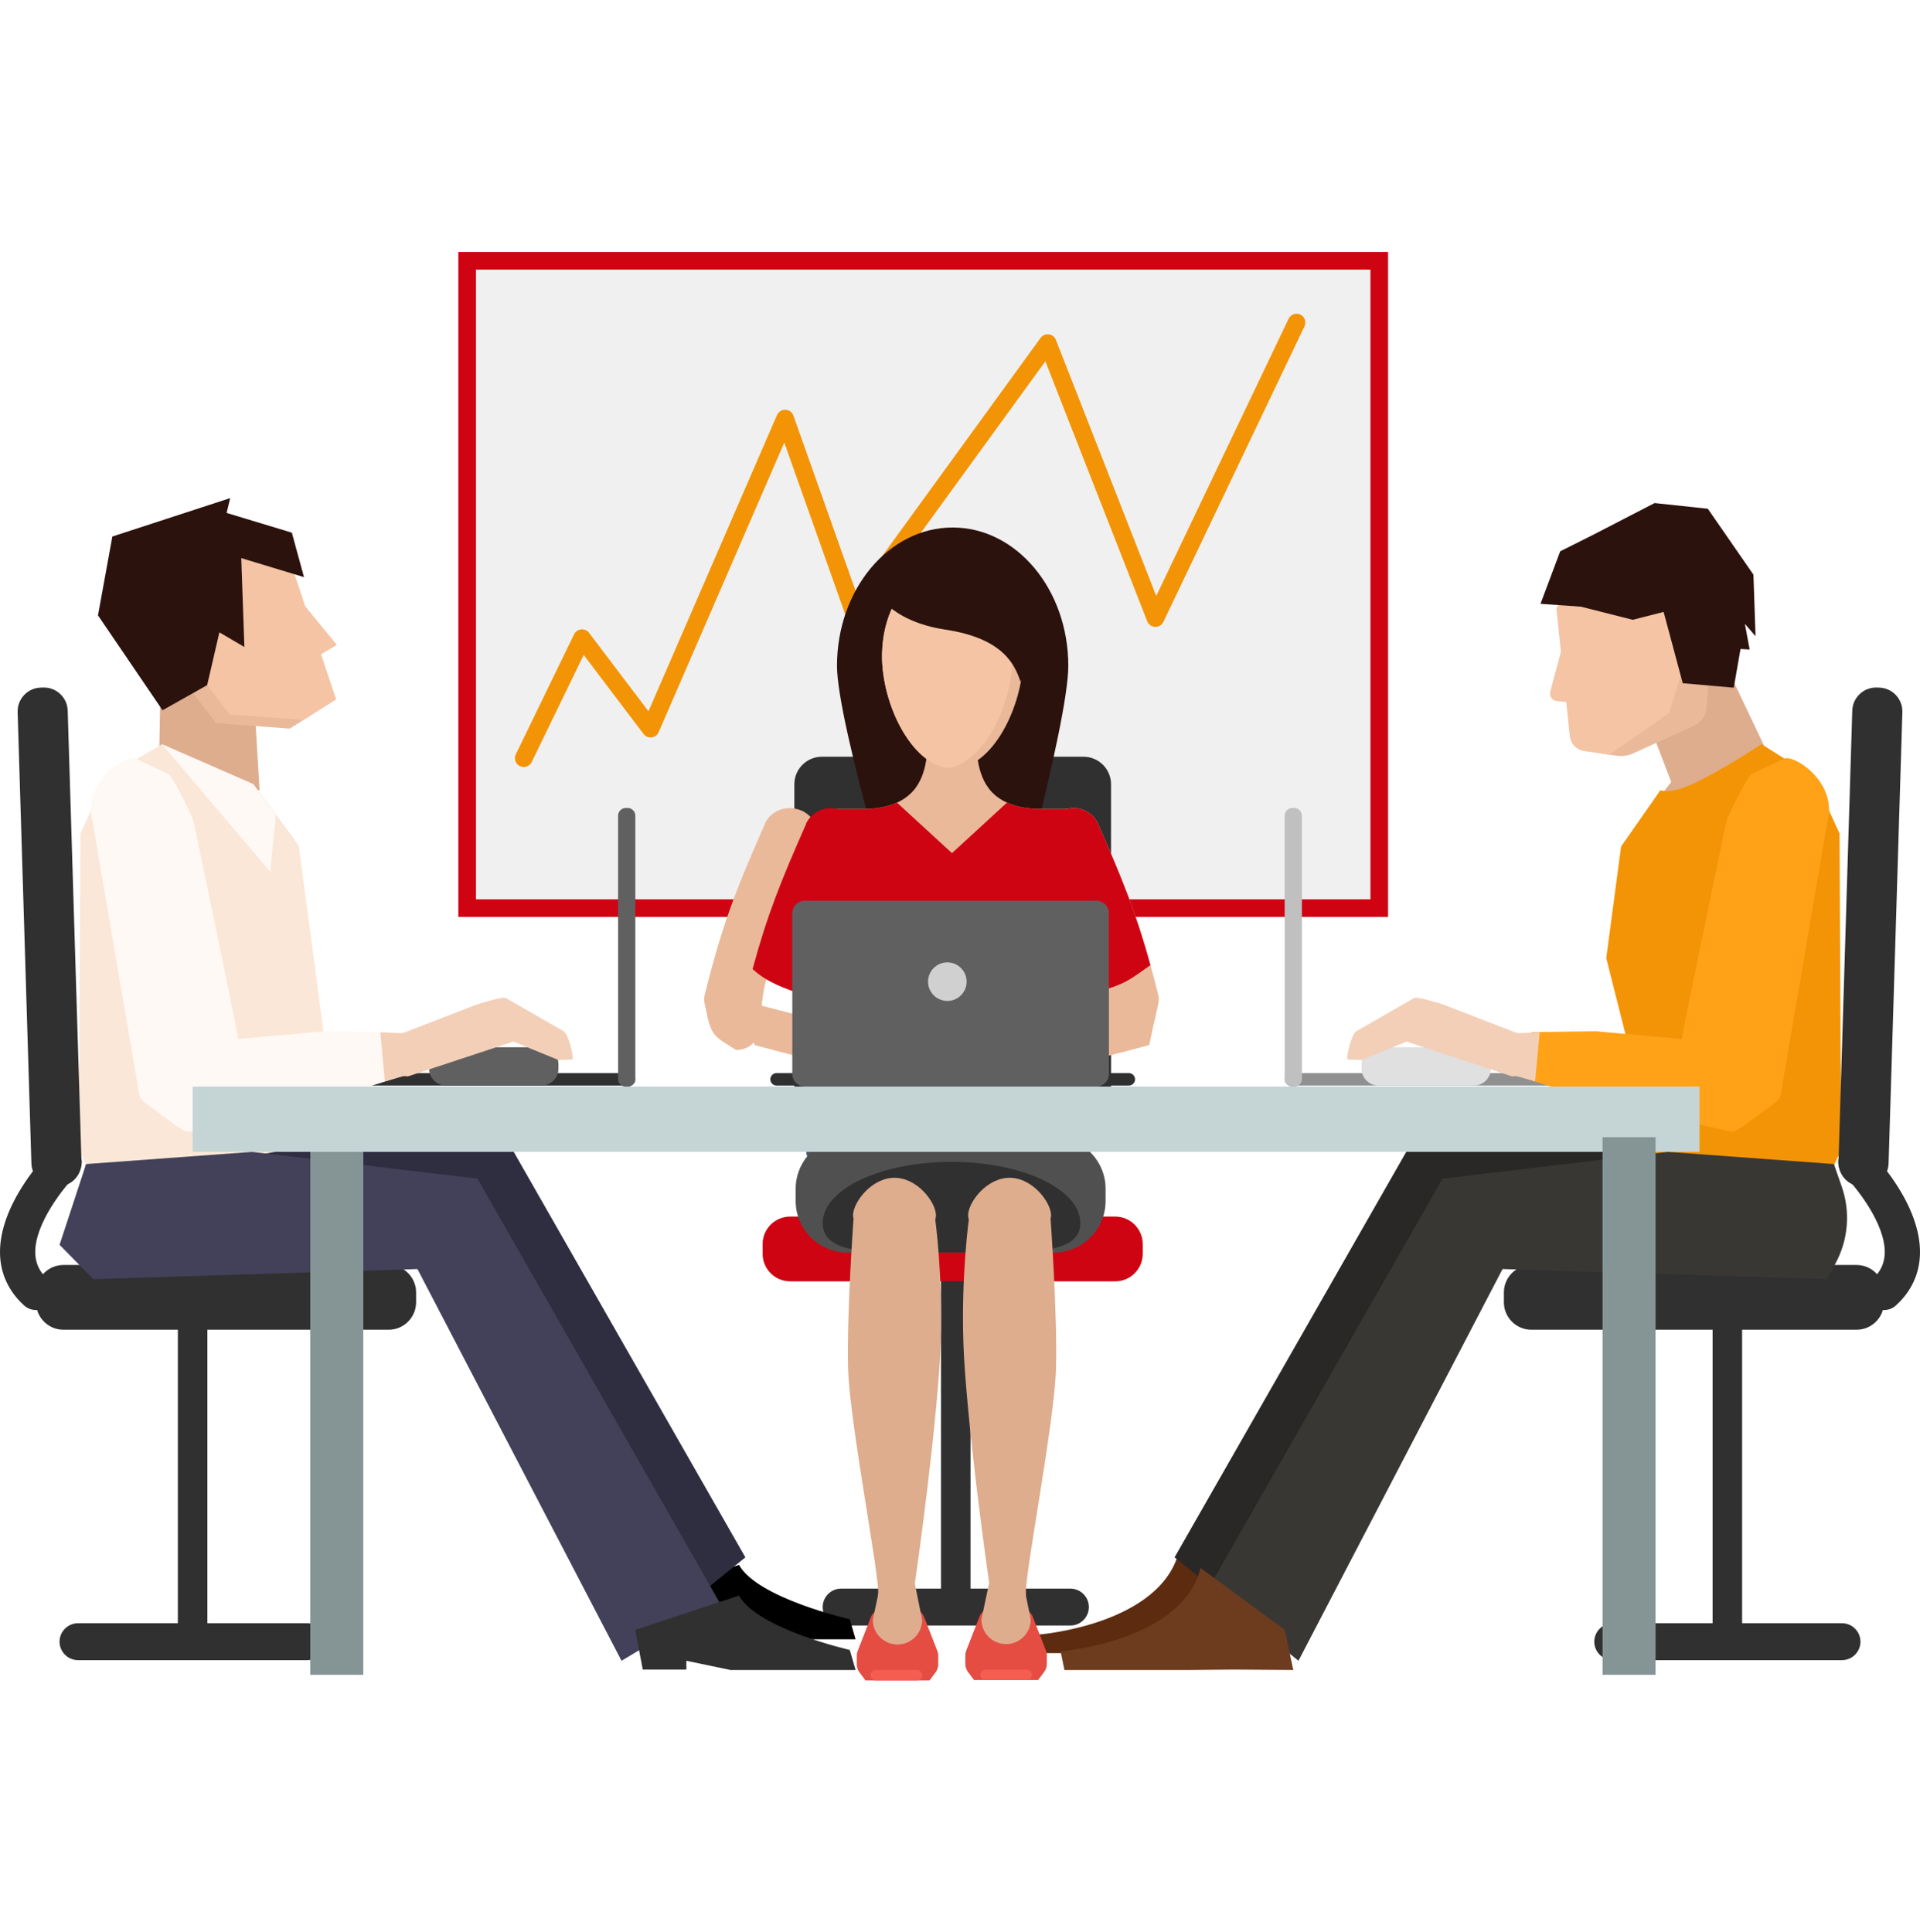 <svg width="160" height="161" viewBox="0 0 160 161" fill="none" xmlns="http://www.w3.org/2000/svg">
<path d="M89.2 135.48H70.094C69.248 135.48 68.557 134.788 68.557 133.942C68.557 133.096 69.248 132.404 70.094 132.404H89.2C90.045 132.404 90.739 133.096 90.739 133.942C90.739 134.788 90.047 135.48 89.2 135.48Z" fill="#303030"/>
<path d="M52.932 133.287L53.565 136.595H57.197V135.859L60.874 136.629H71.296L70.815 134.957C70.815 134.957 63.126 133.209 61.582 130.428L52.932 133.287Z" fill="black"/>
<path d="M114.939 21.733H38.93V75.69H114.939V21.733Z" fill="#F0F0F0"/>
<path d="M115.673 76.425H38.195V21H115.673V76.425ZM39.664 74.956H114.204V22.469H39.664V74.956Z" fill="#CE0413"/>
<path d="M43.646 63.926C43.539 63.926 43.428 63.903 43.324 63.853C42.96 63.675 42.807 63.237 42.983 62.871L47.842 52.865C47.954 52.635 48.177 52.48 48.431 52.455C48.685 52.433 48.935 52.539 49.087 52.743L54.04 59.283L64.751 34.59C64.873 34.314 65.17 34.126 65.452 34.149C65.753 34.16 66.017 34.353 66.119 34.638L71.334 49.345L86.714 28.164C86.871 27.948 87.124 27.832 87.402 27.868C87.669 27.901 87.894 28.079 87.992 28.327L96.354 49.671L107.384 26.565C107.558 26.199 107.995 26.043 108.363 26.218C108.729 26.393 108.883 26.832 108.708 27.198L96.95 51.831C96.823 52.096 96.544 52.263 96.261 52.248C95.969 52.238 95.71 52.054 95.603 51.783L87.114 30.113L71.703 51.338C71.543 51.558 71.269 51.674 71.004 51.633C70.733 51.595 70.507 51.41 70.416 51.151L65.358 36.888L54.889 61.024C54.785 61.263 54.561 61.429 54.303 61.46C54.046 61.488 53.786 61.382 53.63 61.174L48.642 54.586L44.308 63.515C44.179 63.773 43.917 63.926 43.646 63.926Z" fill="#F39406"/>
<path d="M105.273 134.439L105.981 137.781L101.008 137.748L97.331 137.781H86.909L86.596 136.23C86.596 136.23 96.73 135.419 98.256 129.275L105.273 134.439Z" fill="#5D2C10"/>
<path d="M7.175 97.018L5.889 102.223L8.462 105.557L37.616 103.196L54.622 135.845L62.115 129.8L42.618 95.667L23.847 93.432L7.175 97.018Z" fill="#2F2E41"/>
<path d="M90.297 94.132H68.484C67.228 94.132 66.197 93.102 66.197 91.845V65.358C66.197 64.099 67.227 63.071 68.484 63.071H90.297C91.555 63.071 92.586 64.101 92.586 65.358V91.845C92.584 93.102 91.555 94.132 90.297 94.132Z" fill="#303030"/>
<path d="M79.647 134.753C78.972 134.753 78.418 134.201 78.418 133.524V105.612C78.418 104.935 78.972 104.383 79.647 104.383C80.324 104.383 80.878 104.935 80.878 105.612V133.524C80.877 134.201 80.323 134.753 79.647 134.753Z" fill="#303030"/>
<path d="M16.052 137.638C15.376 137.638 14.822 137.084 14.822 136.409V108.496C14.822 107.82 15.376 107.267 16.052 107.267C16.729 107.267 17.282 107.82 17.282 108.496V136.409C17.282 137.084 16.729 137.638 16.052 137.638Z" fill="#303030"/>
<path d="M25.606 138.366H6.501C5.656 138.366 4.963 137.673 4.963 136.828C4.963 135.982 5.656 135.289 6.501 135.289H25.606C26.452 135.289 27.145 135.982 27.145 136.828C27.143 137.673 26.452 138.366 25.606 138.366Z" fill="#303030"/>
<path d="M92.941 106.794H65.838C64.579 106.794 63.551 105.766 63.551 104.508V103.685C63.551 102.428 64.579 101.398 65.838 101.398H92.941C94.198 101.398 95.228 102.427 95.228 103.685V104.508C95.228 105.766 94.2 106.794 92.941 106.794Z" fill="#CE0413"/>
<path d="M32.389 110.828H5.285C4.026 110.828 2.998 109.799 2.998 108.541V107.717C2.998 106.462 4.026 105.431 5.285 105.431H32.389C33.646 105.431 34.675 106.46 34.675 107.717V108.541C34.674 109.799 33.646 110.828 32.389 110.828Z" fill="#303030"/>
<path d="M89.93 96.838H67.997C67.552 96.838 67.189 96.476 67.189 96.031V92.463C67.189 92.018 67.552 91.655 67.997 91.655H89.93C90.373 91.655 90.737 92.018 90.737 92.463V96.031C90.737 96.474 90.373 96.838 89.93 96.838Z" fill="#4D5A68"/>
<path d="M87.832 104.4H70.607C68.242 104.4 66.305 102.464 66.305 100.097V99.085C66.305 96.719 68.24 94.781 70.607 94.781H87.832C90.198 94.781 92.133 96.717 92.133 99.085V100.097C92.133 102.464 90.198 104.4 87.832 104.4Z" fill="#505050"/>
<path d="M90.027 101.944C90.027 104.766 85.09 104.382 79.163 104.382C73.234 104.382 68.559 104.766 68.559 101.944C68.559 99.123 73.364 96.836 79.293 96.836C85.223 96.836 90.027 99.123 90.027 101.944Z" fill="#303030"/>
<path d="M77.939 101.64C77.972 101.532 77.998 101.422 77.998 101.307C77.998 100.203 76.449 98.164 74.541 98.164C72.633 98.164 71.084 100.203 71.084 101.307C71.084 101.4 71.109 101.486 71.13 101.576H71.126C71.126 101.576 70.559 109.436 70.671 113.979C70.781 118.522 73.323 131.397 73.179 132.874C73.035 134.35 76.109 132.874 76.109 132.874C76.109 132.874 77.704 122.107 78.277 114.104C78.697 108.217 78.11 102.973 77.939 101.64Z" fill="#DEAD8E"/>
<path d="M87.548 101.575H87.544C87.566 101.485 87.591 101.399 87.591 101.306C87.591 100.202 86.041 98.163 84.132 98.163C82.223 98.163 80.675 100.202 80.675 101.306C80.675 101.421 80.703 101.531 80.734 101.64C80.565 102.972 79.976 108.218 80.397 114.102C80.97 122.105 82.565 132.872 82.565 132.872C82.565 132.872 85.639 134.348 85.495 132.872C85.351 131.394 87.894 118.519 88.004 113.977C88.115 109.435 87.548 101.575 87.548 101.575Z" fill="#DEAD8E"/>
<path d="M77.016 134.785C76.847 134.354 76.433 134.072 75.97 134.072H74.794H73.619C73.157 134.072 72.742 134.354 72.573 134.785L71.474 137.596C71.423 137.725 71.397 137.864 71.397 138.004V138.71C71.397 138.954 71.476 139.191 71.62 139.385L72.124 140.056H74.792H77.461L77.965 139.385C78.112 139.191 78.189 138.954 78.189 138.71V138.004C78.189 137.863 78.163 137.725 78.112 137.596L77.016 134.785Z" fill="#E54D42"/>
<path d="M86.063 134.752C85.894 134.322 85.48 134.04 85.017 134.04H83.841H82.665C82.204 134.04 81.789 134.322 81.62 134.752L80.521 137.562C80.47 137.693 80.443 137.832 80.443 137.972V138.68C80.443 138.924 80.523 139.16 80.667 139.354L81.17 140.025H83.839H86.508L87.011 139.354C87.158 139.16 87.236 138.924 87.236 138.68V137.972C87.236 137.831 87.21 137.693 87.158 137.562L86.063 134.752Z" fill="#E54D42"/>
<path d="M76.847 135.009C76.847 136.14 75.921 137.065 74.791 137.065C73.66 137.065 72.734 136.138 72.734 135.009L73.378 131.966C73.378 130.835 73.66 127.746 74.791 127.746C75.923 127.746 76.231 130.836 76.231 131.966L76.847 135.009Z" fill="#DEAD8E"/>
<path d="M85.896 134.977C85.896 136.108 84.971 137.031 83.84 137.031C82.709 137.031 81.785 136.106 81.785 134.977L82.428 131.933C82.428 130.801 82.71 127.714 83.841 127.714C84.974 127.714 85.282 130.801 85.282 131.933L85.896 134.977Z" fill="#DEAD8E"/>
<path d="M76.412 140.057H72.982C72.742 140.057 72.547 139.861 72.547 139.622C72.547 139.382 72.742 139.186 72.982 139.186H76.412C76.652 139.186 76.847 139.382 76.847 139.622C76.847 139.861 76.652 140.057 76.412 140.057Z" fill="#F55D51"/>
<path d="M85.557 140.026H82.128C81.888 140.026 81.691 139.829 81.691 139.592C81.691 139.352 81.888 139.155 82.128 139.155H85.557C85.796 139.155 85.993 139.352 85.993 139.592C85.993 139.829 85.796 140.026 85.557 140.026Z" fill="#F55D51"/>
<path d="M62.115 83.467C62.126 83.467 62.136 83.476 62.145 83.476C67.853 84.941 72.888 86.309 76.824 87.359C77.509 87.532 78.165 87.707 78.782 87.866L78.84 90.154C78.207 90.113 77.553 90.052 76.891 89.984C72.617 89.527 67.865 88.469 62.879 87.1L62.115 83.467Z" fill="#EAB99A"/>
<path d="M96.534 83.467C96.524 83.467 96.514 83.476 96.503 83.476C90.794 84.941 85.76 86.309 81.825 87.359C81.139 87.532 80.484 87.707 79.867 87.866L79.809 90.154C80.443 90.113 81.095 90.052 81.758 89.984C86.033 89.527 90.783 88.469 95.771 87.1L96.534 83.467Z" fill="#EAB99A"/>
<path d="M86.139 70.121C87.745 63.718 89.025 57.869 89.025 55.497C89.025 49.127 84.709 43.965 79.386 43.965C74.065 43.965 69.75 49.129 69.75 55.497C69.75 57.869 71.145 63.718 72.896 70.121H86.139Z" fill="#2C120D"/>
<path d="M84.463 50.742C84.463 50.742 89.375 58.758 81.677 64.531L76.275 64.062C76.275 64.062 72.915 60.384 73.731 56.836L84.463 50.742Z" fill="#2C120D"/>
<path d="M68.072 70.291C68.004 70.494 67.272 72.571 66.267 75.266C66.186 75.468 66.108 75.683 66.029 75.897C65.737 76.676 65.431 77.488 65.115 78.322C65.127 78.322 65.115 78.334 65.115 78.334C65.036 78.548 64.947 78.763 64.867 78.987C64.619 79.619 64.371 80.262 64.123 80.906L64.055 81.086C63.412 82.733 63.479 84.347 63.354 85.723C63.265 86.748 62.385 87.516 61.358 87.516H61.347C59.688 86.434 59.283 86.491 58.866 84.313C58.776 83.85 58.606 83.399 58.719 82.947C60.173 77.069 61.358 74.069 63.716 68.733C63.727 68.677 63.749 68.632 63.772 68.576C64.234 67.662 65.306 67.154 66.367 67.426C66.424 67.436 66.492 67.448 66.547 67.47C66.762 67.537 66.965 67.628 67.123 67.741C67.969 68.295 68.386 69.332 68.072 70.291Z" fill="#EAB99A"/>
<path d="M96.377 84.314C95.959 86.491 95.564 86.434 93.895 87.518H93.883C92.858 87.518 91.977 86.749 91.887 85.724C91.764 84.347 91.832 82.734 91.187 81.088L91.131 80.907C90.883 80.264 90.623 79.61 90.375 78.967C89.878 77.68 89.405 76.417 88.988 75.266C87.984 72.571 87.251 70.494 87.182 70.291C86.866 69.332 87.283 68.295 88.119 67.741C88.287 67.628 88.48 67.539 88.694 67.47C88.763 67.448 88.819 67.436 88.887 67.426C89.947 67.154 91.008 67.662 91.47 68.576C91.494 68.633 91.516 68.677 91.538 68.733C93.885 74.069 95.069 77.069 96.526 82.947C96.636 83.401 96.467 83.852 96.377 84.314Z" fill="#EAB99A"/>
<path d="M89.878 75.345C90.476 75.965 90.827 76.688 90.827 77.466C90.827 77.996 90.67 78.505 90.374 78.966C89.913 79.722 89.111 80.354 88.075 80.805C88.041 80.827 88.029 80.838 87.995 80.85C87.803 80.941 87.61 81.007 87.397 81.075C87.342 81.098 87.284 81.12 87.229 81.132C87.205 81.178 87.205 81.2 87.195 81.245V81.257C86.18 83.785 85.525 86.064 85.332 88.308H73.342C73.15 86.096 72.516 83.852 71.525 81.37C71.503 81.291 71.469 81.211 71.434 81.132C71.186 81.064 70.961 80.975 70.725 80.872C70.284 80.681 69.879 80.467 69.517 80.219C69.009 79.869 68.592 79.452 68.3 78.989C68.006 78.516 67.837 78.008 67.837 77.466C67.837 76.688 68.187 75.965 68.786 75.345L67.195 69.479C67.195 68.385 68.2 67.494 69.463 67.426H72.261C73.266 67.38 74.088 67.2 74.753 66.896C75.226 66.681 75.611 66.411 75.939 66.084C76.085 65.937 76.219 65.79 76.332 65.621C76.829 64.932 77.1 64.064 77.224 63.071H81.443C81.567 64.064 81.838 64.934 82.333 65.621C82.446 65.79 82.57 65.937 82.718 66.084C83.046 66.411 83.439 66.681 83.912 66.896C84.578 67.2 85.403 67.38 86.406 67.426H89.057C90.388 67.426 91.47 68.35 91.47 69.479L89.878 75.345Z" fill="#EAB99A"/>
<path d="M89.811 78.021C89.811 79.149 89.122 80.153 88.074 80.807C88.04 80.829 88.028 80.841 87.994 80.852C87.814 80.966 87.61 81.067 87.408 81.158C87.329 81.192 87.272 81.225 87.194 81.248V81.259C86.551 81.497 85.819 81.631 85.051 81.631C82.41 81.631 80.279 80.018 80.279 78.022C80.279 76.037 82.41 74.412 85.051 74.412C85.796 74.412 86.495 74.547 87.126 74.784C88.717 75.358 89.811 76.599 89.811 78.021Z" fill="#F5C4A5"/>
<path d="M78.067 78.021C78.067 80.017 75.924 81.629 73.295 81.629C72.675 81.629 72.066 81.54 71.524 81.371C71.232 81.292 70.972 81.19 70.724 81.067C70.251 80.829 69.842 80.547 69.516 80.221C68.976 79.691 68.636 79.036 68.547 78.337C68.547 78.337 68.559 78.325 68.547 78.325C68.535 78.223 68.535 78.122 68.535 78.021C68.535 77.231 68.873 76.498 69.46 75.9C69.844 75.471 70.386 75.11 70.995 74.851C71.672 74.581 72.461 74.412 73.295 74.412C75.924 74.411 78.067 76.035 78.067 78.021Z" fill="#F5C4A5"/>
<path d="M85.279 54.656C85.279 58.913 82.667 64.063 79.415 64.063C79.261 64.063 79.115 64.054 78.97 64.025C75.922 63.59 73.502 58.721 73.502 54.657C73.502 50.583 75.891 47.255 78.941 46.954C79.086 46.943 79.23 46.935 79.386 46.935C82.639 46.935 85.279 50.388 85.279 54.656Z" fill="#EAB99A"/>
<path d="M84.388 54.653C84.388 58.718 82.009 63.586 78.97 64.021C75.922 63.586 73.502 58.717 73.502 54.653C73.502 54.528 73.502 54.392 73.521 54.267C73.618 51.431 74.885 48.993 76.705 47.782C77.219 47.434 77.761 47.192 78.34 47.057L78.378 47.047C78.388 47.038 78.409 47.038 78.416 47.038C78.591 47 78.764 46.97 78.941 46.951C79.318 46.989 79.685 47.076 80.044 47.202C82.26 47.995 83.953 50.425 84.312 53.444C84.359 53.841 84.388 54.246 84.388 54.653Z" fill="#F5C4A5"/>
<path d="M72.871 49.093C72.871 49.093 73.996 51.754 78.796 52.48C83.597 53.205 84.565 55.383 85.048 56.835C85.048 56.835 87.711 50.544 83.676 48.125C79.645 45.705 74.645 45.06 72.871 49.093Z" fill="#2C120D"/>
<path d="M90.375 78.968C90.623 79.612 90.883 80.265 91.132 80.909L91.187 81.089C91.39 81.605 91.516 82.116 91.606 82.62C92.428 82.393 93.242 82.133 93.988 81.712C94.652 81.336 95.244 80.864 95.87 80.443C94.68 76.106 93.524 73.257 91.537 68.736C91.515 68.68 91.493 68.635 91.469 68.579C91.008 67.665 89.946 67.157 88.886 67.429H86.405C85.401 67.383 84.577 67.203 83.911 66.898L79.332 71.106L74.752 66.898C74.087 67.203 73.263 67.383 72.26 67.429H69.8C68.74 67.157 67.667 67.665 67.205 68.579C67.181 68.636 67.159 68.68 67.149 68.736C65.102 73.368 63.938 76.242 62.715 80.766C63.918 81.888 65.458 82.411 67.014 82.932C67.102 82.33 67.243 81.712 67.487 81.089L67.554 80.909C67.802 80.265 68.051 79.622 68.299 78.99C68.591 79.453 69.008 79.87 69.516 80.22C69.844 80.547 70.251 80.829 70.724 81.066C70.972 81.189 71.232 81.29 71.524 81.37C72.517 83.85 73.149 86.096 73.341 88.308H85.332C85.524 86.064 86.178 83.784 87.194 81.257V81.245C87.273 81.223 87.331 81.189 87.408 81.155C87.611 81.066 87.814 80.963 87.994 80.85C88.027 80.838 88.038 80.826 88.074 80.804C89.112 80.356 89.914 79.725 90.375 78.968Z" fill="#CE0413"/>
<path d="M94.067 90.478H64.715C64.428 90.478 64.193 90.243 64.193 89.957C64.193 89.671 64.428 89.436 64.715 89.436H94.067C94.353 89.436 94.588 89.671 94.588 89.957C94.588 90.243 94.353 90.478 94.067 90.478Z" fill="#303030"/>
<path d="M52.424 90.478H23.07C22.784 90.478 22.549 90.243 22.549 89.957C22.549 89.671 22.782 89.436 23.07 89.436H52.424C52.71 89.436 52.944 89.671 52.944 89.957C52.945 90.243 52.712 90.478 52.424 90.478Z" fill="#303030"/>
<path d="M92.411 76.114V89.515C92.411 90.089 91.941 90.56 91.367 90.56H67.071C66.495 90.56 66.025 90.089 66.025 89.515V76.114C66.025 75.54 66.495 75.068 67.071 75.068H91.367C91.941 75.068 92.411 75.54 92.411 76.114Z" fill="#606060"/>
<path d="M80.552 81.817C80.552 82.704 79.833 83.424 78.944 83.424C78.056 83.424 77.336 82.704 77.336 81.817C77.336 80.93 78.056 80.209 78.944 80.209C79.831 80.21 80.552 80.93 80.552 81.817Z" fill="#D0D0D0"/>
<path d="M13.209 65.907L21.632 65.862L20.984 55.058L13.409 55.324L13.209 65.907Z" fill="#DEAD8E"/>
<path d="M12.871 53.569L18.003 60.265L24.142 60.728L25.276 60.01L27.999 58.282L23.651 45.739L23.613 45.643L12.871 53.569Z" fill="#EAB99A"/>
<path d="M14.008 52.854L19.14 59.549L25.279 60.011L28.002 58.284L24.279 47.051L18.756 44.797L14.008 52.854Z" fill="#F5C4A5"/>
<path d="M20.105 46.517L20.365 53.924L18.282 52.703L17.263 57.104L13.544 59.197L8.166 51.289L9.363 44.717L19.184 41.515L18.886 42.75L24.32 44.396L25.334 48.102L20.105 46.517Z" fill="#2C120D"/>
<path d="M28.076 53.75L25.895 55.035L25.033 50.043L28.076 53.75Z" fill="#F5C4A5"/>
<path d="M21.106 65.353L24.913 70.557L17.49 68.924L13.201 64.343L21.106 65.353Z" fill="#DEAD8E"/>
<path d="M8.882 64.743L13.495 62.028L21.103 65.353L24.91 70.557L27.066 86.791L24.967 95.628L7.959 98.728L6.574 95.894L6.701 69.467L8.882 64.743Z" fill="#FBE7D7"/>
<path d="M7.176 97.019L4.963 103.751L7.775 106.61L34.787 105.769L51.793 138.419L59.946 133.53L39.788 98.239L21.017 96.004L7.176 97.019Z" fill="#424159"/>
<path d="M52.932 135.846L53.565 139.155H57.197V138.419L60.874 139.187H71.296L70.815 137.516C70.815 137.516 63.126 135.768 61.582 132.986L52.932 135.846Z" fill="#303030"/>
<path d="M13.496 62.028L22.518 72.65L22.987 67.928L21.104 65.353L13.496 62.028Z" fill="#FEF9F5"/>
<path d="M30.275 94.781H25.857V139.59H30.275V94.781Z" fill="#859596"/>
<path d="M4.873 98.886L4.657 98.894C3.568 98.926 2.652 98.064 2.617 96.976L1.47 59.347C1.436 58.259 2.298 57.341 3.388 57.309L3.604 57.303C4.692 57.269 5.609 58.133 5.642 59.221L6.791 96.849C6.823 97.936 5.962 98.854 4.873 98.886Z" fill="#303030"/>
<path d="M2.997 109.186C2.646 109.186 2.295 109.061 2.013 108.807C0.739 107.659 0.043 106.174 0.002 104.514C-0.104 100.324 3.854 96.248 4.308 95.796C4.883 95.223 5.811 95.225 6.382 95.797C6.956 96.37 6.956 97.3 6.384 97.874C5.404 98.858 2.872 101.956 2.938 104.444C2.962 105.312 3.292 106.005 3.981 106.626C4.583 107.168 4.63 108.098 4.087 108.7C3.797 109.022 3.396 109.186 2.997 109.186Z" fill="#303030"/>
<path d="M52.302 90.574H52.146C51.794 90.574 51.506 90.287 51.506 89.934V67.983C51.506 67.63 51.794 67.341 52.146 67.341H52.302C52.654 67.341 52.944 67.63 52.944 67.983V89.934C52.944 90.287 52.656 90.574 52.302 90.574Z" fill="#606060"/>
<path d="M45.122 90.479H37.178C36.399 90.479 35.762 89.842 35.762 89.063V88.699C35.762 87.921 36.399 87.283 37.178 87.283H45.122C45.902 87.283 46.539 87.921 46.539 88.699V89.063C46.539 89.843 45.902 90.479 45.122 90.479Z" fill="#606060"/>
<path d="M7.737 68.578L11.554 90.934C11.563 91.308 11.745 91.656 12.045 91.878L14.672 93.824C15.308 94.294 16.218 94.041 16.518 93.309L20.224 88.6C20.308 88.394 16.145 68.52 16.145 68.52C16.082 68.125 14.384 64.688 14.025 64.514L11.324 63.231C10.504 62.842 6.762 65.244 7.737 68.578Z" fill="#FEF9F5"/>
<path d="M32.957 89.864C32.733 88.607 32.578 87.284 32.361 86.025L27.029 85.95L15.014 87.034C14.752 87.043 12.616 90.392 12.616 90.392C12.29 90.768 12.312 91.332 12.665 91.68L15.058 94.037C15.296 94.27 15.64 94.363 15.961 94.276L27.429 91.603L32.957 89.864Z" fill="#FEF9F5"/>
<path d="M33.506 89.721L32.068 90.131C31.942 88.766 31.814 87.403 31.695 86.039L33.377 86.108C33.49 86.108 33.602 86.089 33.71 86.055L39.622 83.76C39.93 83.66 41.891 83.016 42.164 83.187L46.976 85.952C47.353 86.189 47.795 87.871 47.713 88.31L46.534 88.346L42.783 86.812L33.976 89.718C33.824 89.681 33.662 89.684 33.506 89.721Z" fill="#F3CFB8"/>
<path d="M152.823 97.018L152.787 102.075L151.537 105.557L122.382 103.196L105.374 135.845L97.881 129.8L117.38 95.667L136.15 93.432L152.823 97.018Z" fill="#292826"/>
<path d="M143.946 137.638C144.623 137.638 145.175 137.084 145.175 136.409V108.496C145.175 107.82 144.623 107.267 143.946 107.267C143.271 107.267 142.717 107.82 142.717 108.496V136.409C142.717 137.084 143.271 137.638 143.946 137.638Z" fill="#303030"/>
<path d="M134.395 138.366H153.5C154.346 138.366 155.038 137.673 155.038 136.828C155.038 135.982 154.346 135.289 153.5 135.289H134.395C133.549 135.289 132.857 135.982 132.857 136.828C132.857 137.673 133.549 138.366 134.395 138.366Z" fill="#303030"/>
<path d="M127.611 110.828H154.716C155.973 110.828 157.003 109.799 157.003 108.541V107.717C157.003 106.462 155.975 105.431 154.716 105.431H127.611C126.354 105.431 125.324 106.46 125.324 107.717V108.541C125.324 109.799 126.352 110.828 127.611 110.828Z" fill="#303030"/>
<path d="M107.576 90.478H136.928C137.215 90.478 137.45 90.243 137.45 89.957C137.45 89.671 137.215 89.436 136.928 89.436H107.576C107.29 89.436 107.055 89.671 107.055 89.957C107.055 90.243 107.29 90.478 107.576 90.478Z" fill="#909090"/>
<path d="M147.553 63.293L139.862 66.724L135.996 56.615L143.006 53.733L147.553 63.293Z" fill="#DEAD8E"/>
<path d="M142.65 53.448L142.203 59.023C142.152 59.658 141.761 60.214 141.183 60.479L136.085 62.798C135.673 62.984 135.217 63.05 134.769 62.989L134.125 62.899L133.397 62.796C131.953 62.592 130.838 61.422 130.705 59.969L129.722 49.227L129.715 49.124L141.269 51.594C142.13 51.778 142.72 52.571 142.65 53.448Z" fill="#EAB99A"/>
<path d="M141.445 51.728L139.098 59.417L134.126 62.896L132.01 62.596C131.377 62.507 130.886 61.999 130.818 61.363L129.693 50.676L133.794 46.344L141.445 51.728Z" fill="#F5C4A5"/>
<path d="M131.743 50.564L136.061 51.658L138.635 51L140.229 56.944L144.481 57.317L145.042 54.089L145.804 54.134L145.406 51.996L146.295 53.024L146.12 47.895L142.317 42.401L137.883 41.928L132.83 44.538L130.016 45.949L128.375 50.327L131.743 50.564Z" fill="#2C120D"/>
<path d="M129.185 57.641C129.138 57.819 129.17 58.007 129.275 58.16C129.378 58.309 129.544 58.409 129.726 58.428L131.513 58.619L130.24 53.717L129.185 57.641Z" fill="#F5C4A5"/>
<path d="M139.771 64.529L135.086 70.557L142.509 68.924L146.796 64.343L139.771 64.529Z" fill="#DEAD8E"/>
<path d="M151.117 64.743L146.799 62.028C142.103 65.01 139.626 66.29 138.367 65.862L135.089 70.557L133.854 79.859L137.964 96.124L152.041 98.728L153.426 95.894L153.296 69.467L151.117 64.743Z" fill="#F39406"/>
<path d="M152.824 97.019L153.478 98.896C154.227 101.046 154.017 103.414 152.904 105.401L152.225 106.608L125.214 105.768L108.206 138.417L100.713 132.372L120.21 98.238L138.982 96.004L152.824 97.019Z" fill="#393734"/>
<path d="M107.064 135.845L107.774 139.186L102.801 139.152L99.123 139.186H88.701L88.387 137.635C88.387 137.635 98.522 136.826 100.047 130.681L107.064 135.845Z" fill="#6D3C1F"/>
<path d="M155.126 98.887L155.343 98.895C156.43 98.927 157.348 98.065 157.382 96.977L158.531 59.348C158.563 58.26 157.701 57.342 156.612 57.31L156.395 57.304C155.308 57.27 154.39 58.133 154.356 59.222L153.208 96.85C153.176 97.937 154.039 98.855 155.126 98.887Z" fill="#303030"/>
<path d="M157.003 109.187C156.602 109.187 156.203 109.024 155.913 108.703C155.37 108.1 155.417 107.171 156.019 106.629C156.709 106.006 157.038 105.313 157.062 104.442C157.125 101.941 154.596 98.855 153.618 97.878C153.042 97.304 153.042 96.376 153.615 95.801C154.189 95.224 155.12 95.227 155.692 95.798C156.144 96.251 160.104 100.326 159.998 104.517C159.957 106.176 159.261 107.661 157.987 108.81C157.707 109.062 157.356 109.187 157.003 109.187Z" fill="#303030"/>
<path d="M107.695 90.574H107.852C108.203 90.574 108.493 90.287 108.493 89.934V67.983C108.493 67.63 108.203 67.341 107.852 67.341H107.695C107.343 67.341 107.055 67.63 107.055 67.983V89.934C107.055 90.287 107.343 90.574 107.695 90.574Z" fill="#C0C0C0"/>
<path d="M114.877 90.479H122.821C123.601 90.479 124.238 89.842 124.238 89.063V88.699C124.238 87.921 123.601 87.283 122.821 87.283H114.877C114.098 87.283 113.461 87.921 113.461 88.699V89.063C113.461 89.843 114.098 90.479 114.877 90.479Z" fill="#E0E0E0"/>
<path d="M152.262 68.578L148.445 90.934C148.434 91.308 148.254 91.656 147.954 91.878L145.326 93.824C144.689 94.294 143.78 94.041 143.48 93.309L139.775 88.6C139.69 88.394 143.853 68.52 143.853 68.52C143.915 68.125 145.613 64.688 145.974 64.514L148.675 63.231C149.493 62.842 153.235 65.244 152.262 68.578Z" fill="#FFA218"/>
<path d="M127.041 89.864C127.264 88.607 127.42 87.284 127.636 86.025L132.969 85.95L144.983 87.034C145.246 87.043 147.383 90.392 147.383 90.392C147.707 90.768 147.685 91.332 147.333 91.68L144.94 94.037C144.702 94.27 144.359 94.363 144.037 94.276L132.569 91.603L127.041 89.864Z" fill="#FFA218"/>
<path d="M126.492 89.721L127.928 90.131C128.056 88.766 128.182 87.403 128.303 86.039L126.62 86.108C126.508 86.108 126.395 86.089 126.286 86.055L120.375 83.76C120.068 83.66 118.105 83.016 117.834 83.187L113.022 85.952C112.645 86.189 112.201 87.871 112.283 88.31L113.464 88.346L117.215 86.812L126.02 89.718C126.173 89.681 126.336 89.684 126.492 89.721Z" fill="#F3CFB8"/>
<path d="M141.622 90.56H16.053V96.004H141.622V90.56Z" fill="#C5D5D6"/>
<path d="M137.963 94.781H133.547V139.59H137.963V94.781Z" fill="#859596"/>
</svg>
